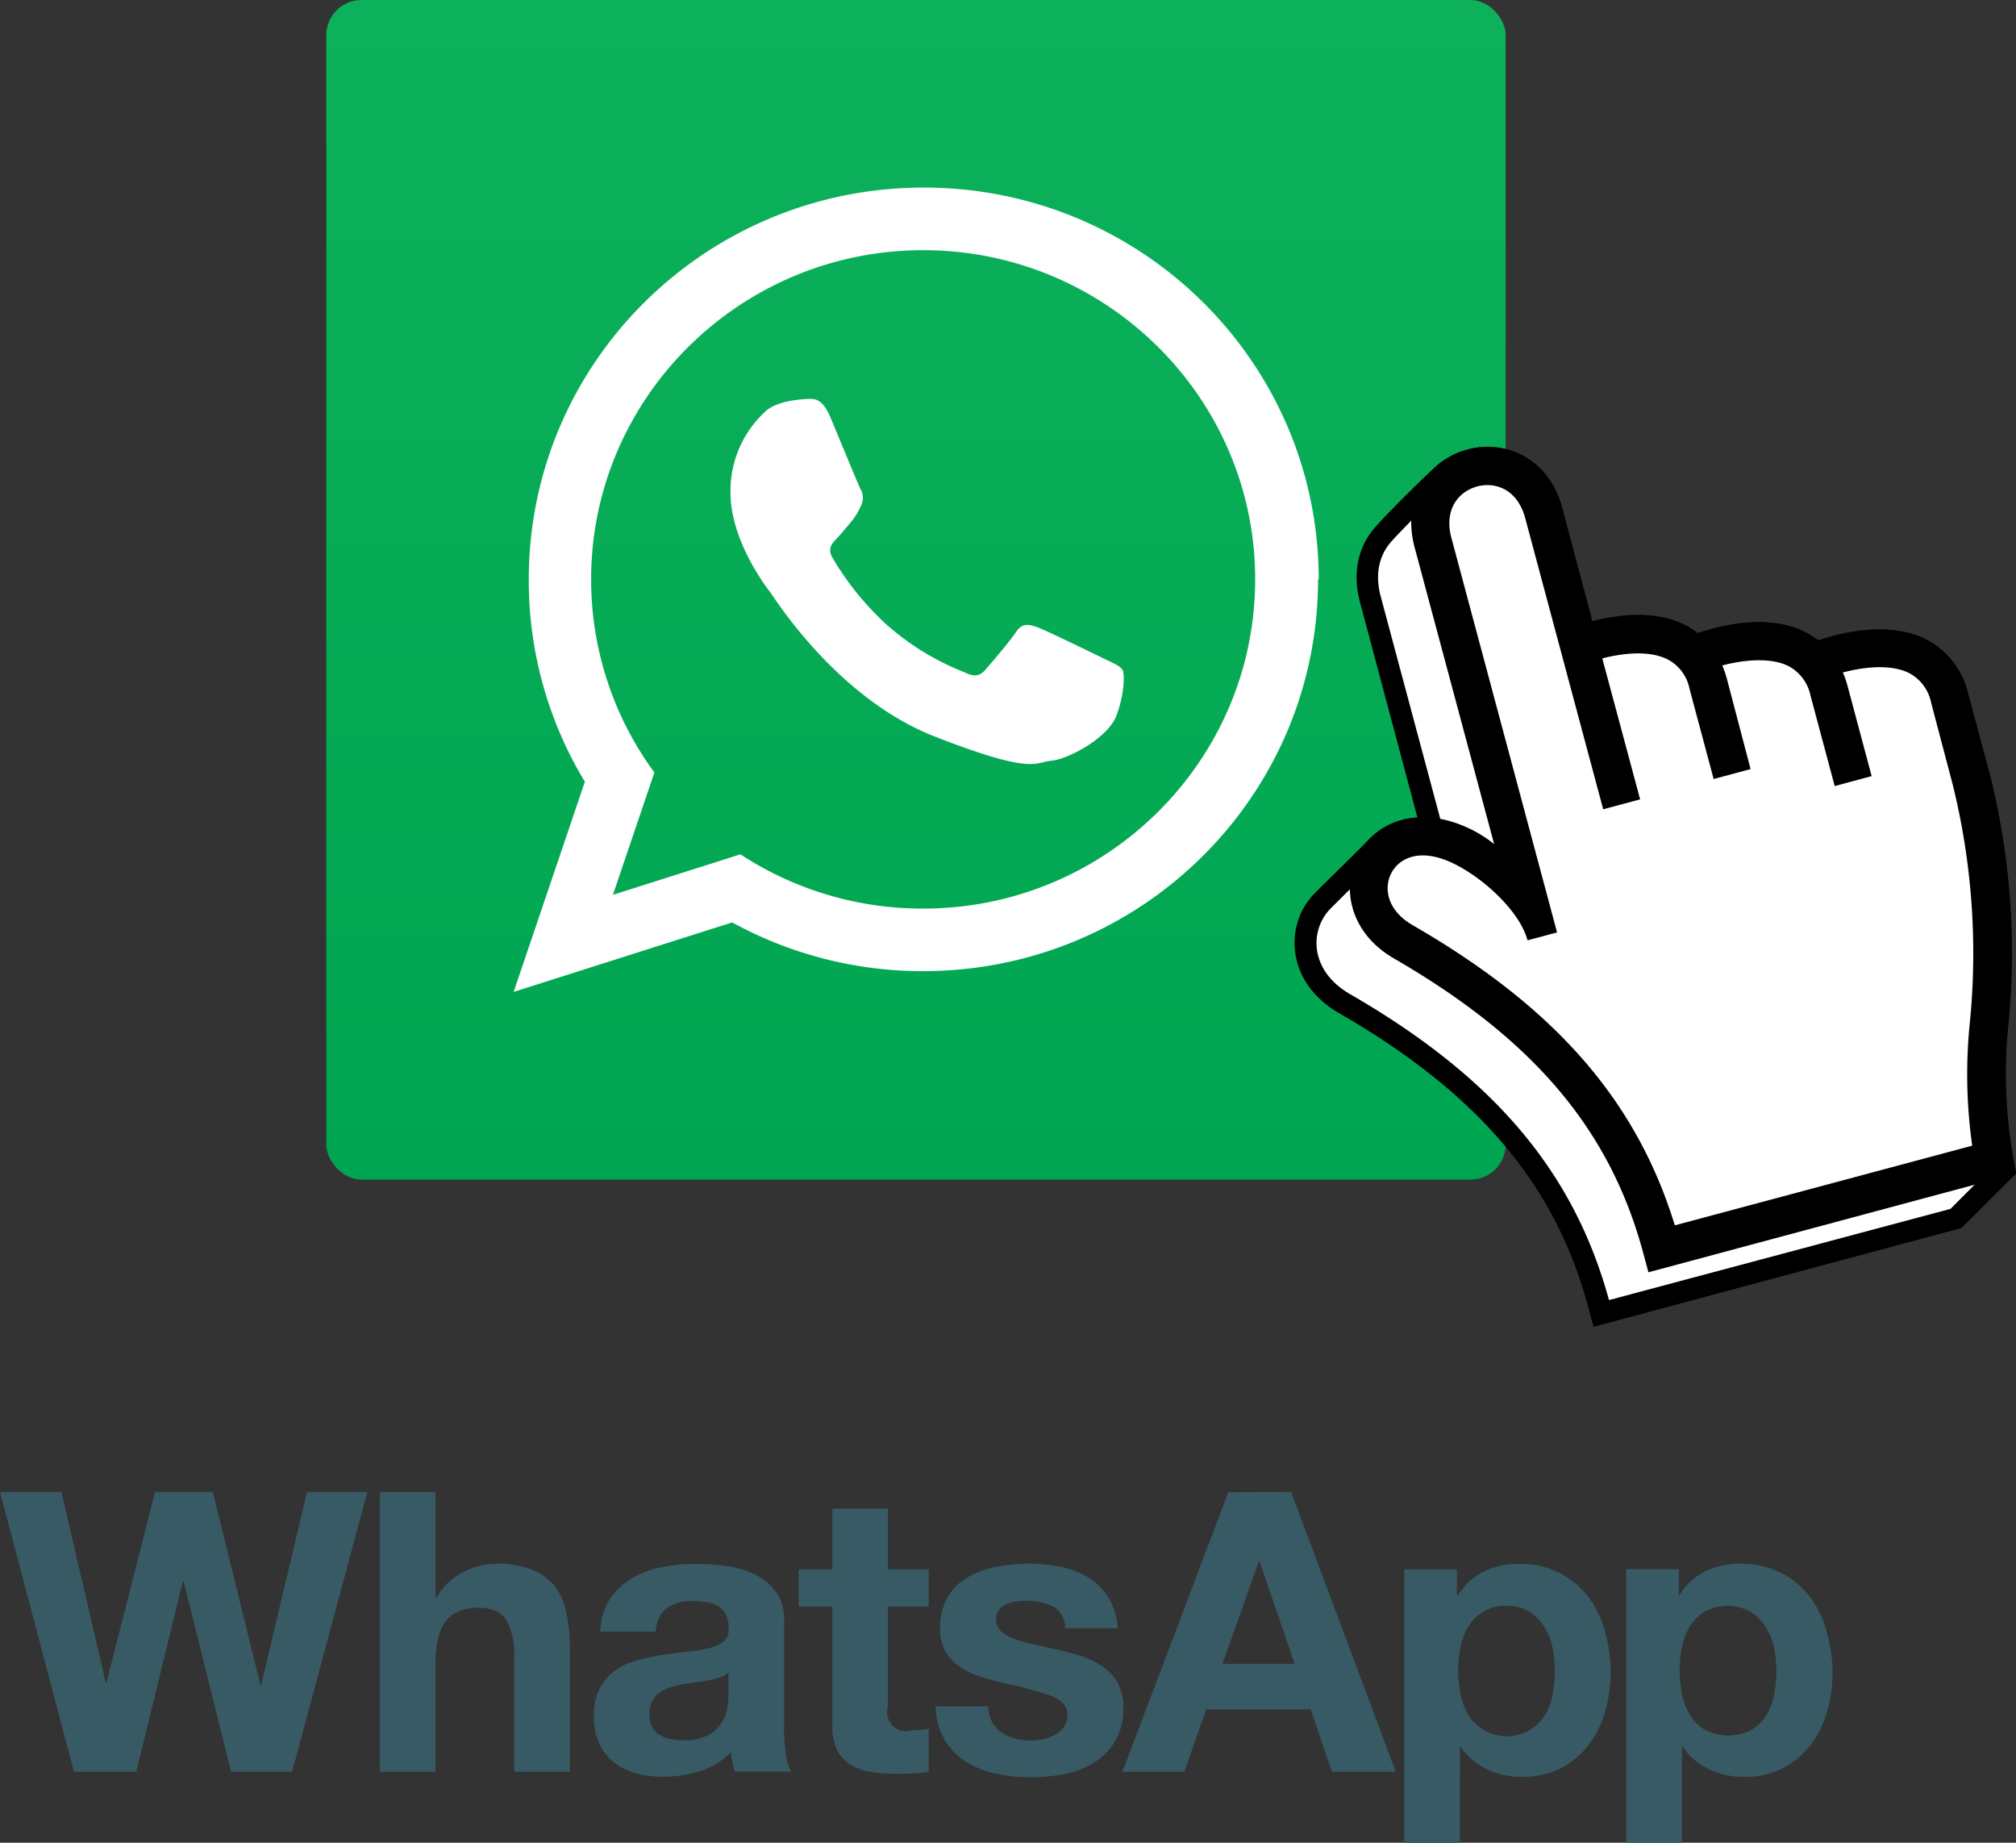 <svg xmlns="http://www.w3.org/2000/svg" xmlns:xlink="http://www.w3.org/1999/xlink" id="Layer_1" data-name="Layer 1" viewBox="0 0 306.26 279.88"><rect x="0" y="0" width="306.26" height="279.88" fill="#333333" stroke="none"/><defs><style>.cls-1{fill:#375a65;}.cls-2{fill:url(#linear-gradient);}.cls-3,.cls-4{fill:#fff;}.cls-3{fill-rule:evenodd;}</style><linearGradient id="linear-gradient" x1="139.16" y1="179.16" x2="139.16" gradientUnits="userSpaceOnUse"><stop offset="0" stop-color="#00a551"></stop><stop offset="1" stop-color="#0db15b"></stop></linearGradient></defs><g id="WA_Logotype" data-name="WA Logotype"><path class="cls-1" d="M52.35,271.89h-.12L45,242.61H36.22l-7.37,28.93h-.12L22,242.61H12.67L23.91,285.1h9.46l7.08-28.92h.12l7.2,28.92h9.28l11.42-42.49H59.31ZM97,257a8.16,8.16,0,0,0-3.42-2.56A14.24,14.24,0,0,0,88,253.5a11,11,0,0,0-4.88,1.23A9.76,9.76,0,0,0,79,258.62h-.18v-16H70.37V285.1h8.45V269c0-3.13.52-5.39,1.55-6.75s2.7-2.06,5-2.06q3,0,4.22,1.88a10.71,10.71,0,0,1,1.19,5.68V285.1h8.45V266.18a24.68,24.68,0,0,0-.51-5.21A10,10,0,0,0,97,257Zm34.8,21.27v-16a7.35,7.35,0,0,0-1.25-4.49,8.58,8.58,0,0,0-3.21-2.65,14.59,14.59,0,0,0-4.35-1.28,34,34,0,0,0-4.69-.33,25.62,25.62,0,0,0-5.09.51,14.4,14.4,0,0,0-4.55,1.7,10,10,0,0,0-3.33,3.15,9.77,9.77,0,0,0-1.49,4.94h8.45a4.75,4.75,0,0,1,1.67-3.57,6.43,6.43,0,0,1,3.92-1.07,14,14,0,0,1,2.11.15,4.92,4.92,0,0,1,1.73.59,3.41,3.41,0,0,1,1.19,1.25,4.59,4.59,0,0,1,.44,2.17,2.31,2.31,0,0,1-.77,2,5.86,5.86,0,0,1-2.26,1,21.09,21.09,0,0,1-3.27.53c-1.23.12-2.48.29-3.75.48a35.34,35.34,0,0,0-3.78.81,10.55,10.55,0,0,0-3.33,1.51,7.74,7.74,0,0,0-2.38,2.71,8.91,8.91,0,0,0-.92,4.31,9.75,9.75,0,0,0,.8,4.11,7.73,7.73,0,0,0,2.23,2.86,9.39,9.39,0,0,0,3.33,1.66,15,15,0,0,0,4.11.54,19.26,19.26,0,0,0,5.59-.83,11,11,0,0,0,4.76-2.92,12.63,12.63,0,0,0,.21,1.52,14,14,0,0,0,.38,1.45h8.57a7.23,7.23,0,0,1-.83-2.85A31.81,31.81,0,0,1,131.77,278.26Zm-8.45-5.06a14.12,14.12,0,0,1-.15,1.91,6.14,6.14,0,0,1-.8,2.35,5.51,5.51,0,0,1-2,2,7.41,7.41,0,0,1-3.87.84,10.51,10.51,0,0,1-2-.18,4.76,4.76,0,0,1-1.67-.63,3.17,3.17,0,0,1-1.13-1.22,4,4,0,0,1-.42-1.9,4.26,4.26,0,0,1,.42-2,3.78,3.78,0,0,1,1.11-1.27,5.47,5.47,0,0,1,1.6-.81,14.79,14.79,0,0,1,1.88-.48c.67-.11,1.34-.21,2-.29s1.33-.18,1.94-.3a13,13,0,0,0,1.72-.45,3.76,3.76,0,0,0,1.34-.74Zm24.22-28.09h-8.45v9.23H134V260h5.12v18.15a7.92,7.92,0,0,0,.77,3.75,5.52,5.52,0,0,0,2.11,2.2,8.81,8.81,0,0,0,3.1,1.05,25.86,25.86,0,0,0,3.72.26c.83,0,1.68,0,2.56-.06a16.64,16.64,0,0,0,2.38-.24v-6.54a11.94,11.94,0,0,1-1.26.18c-.43,0-.89.06-1.36.06a2.86,2.86,0,0,1-3.57-3.57V260h6.19v-5.65h-6.19Zm34.92,26.52a7.57,7.57,0,0,0-2.2-2.44,11.88,11.88,0,0,0-3.12-1.58c-1.18-.39-2.38-.73-3.61-1s-2.35-.54-3.5-.78A27.08,27.08,0,0,1,167,265a6.45,6.45,0,0,1-2.17-1.16A2.3,2.3,0,0,1,164,262a2.25,2.25,0,0,1,.47-1.52,3.32,3.32,0,0,1,1.16-.87,5.46,5.46,0,0,1,1.52-.38,14.38,14.38,0,0,1,1.55-.09,8.53,8.53,0,0,1,3.93.86,3.73,3.73,0,0,1,1.84,3.3h8a10.08,10.08,0,0,0-1.46-4.73,9.63,9.63,0,0,0-3.06-3,13,13,0,0,0-4.2-1.61,24.83,24.83,0,0,0-4.84-.48A27,27,0,0,0,164,254a13.36,13.36,0,0,0-4.29,1.55,8.46,8.46,0,0,0-3.06,3,9.21,9.21,0,0,0-1.16,4.88,6.68,6.68,0,0,0,.83,3.43,7.38,7.38,0,0,0,2.2,2.32,12.39,12.39,0,0,0,3.13,1.48c1.17.38,2.37.71,3.59,1a50.72,50.72,0,0,1,7.06,1.9c1.68.64,2.53,1.59,2.53,2.86a3.11,3.11,0,0,1-.54,1.87,3.92,3.92,0,0,1-1.34,1.19,6.41,6.41,0,0,1-1.78.66,9,9,0,0,1-1.88.21,9.64,9.64,0,0,1-2.41-.3,6.39,6.39,0,0,1-2.05-.92,5,5,0,0,1-1.46-1.61,4.7,4.7,0,0,1-.56-2.35h-8a10.51,10.51,0,0,0,1.4,5.15,10.24,10.24,0,0,0,3.28,3.3,13.61,13.61,0,0,0,4.55,1.78,25.22,25.22,0,0,0,5.23.54,26.84,26.84,0,0,0,5.15-.5,13.21,13.21,0,0,0,4.49-1.76,9.29,9.29,0,0,0,4.4-8.39A7.21,7.21,0,0,0,182.46,271.63Zm16.78-29L183.18,285.1h9.4l3.33-9.46h15.88L215,285.1h9.7l-15.88-42.49Zm-.89,26.07,5.53-15.59H204l5.35,15.59Zm55.56-10.18a12.9,12.9,0,0,0-4.34-3.63,13.38,13.38,0,0,0-6.25-1.37,12,12,0,0,0-5.23,1.14,9.26,9.26,0,0,0-3.93,3.62H234v-3.92h-8v41.54h8.45V281.3h.11a10.11,10.11,0,0,0,4,3.42,12,12,0,0,0,5.27,1.16,12.76,12.76,0,0,0,5.92-1.31,12.5,12.5,0,0,0,4.22-3.51,15.23,15.23,0,0,0,2.53-5.06,21,21,0,0,0,.84-5.95,23.22,23.22,0,0,0-.84-6.28A15.49,15.49,0,0,0,253.91,258.5Zm-5.41,14.94a9.18,9.18,0,0,1-1.22,3.13,6.8,6.8,0,0,1-2.26,2.17,6.89,6.89,0,0,1-9.22-2.17,9.42,9.42,0,0,1-1.25-3.13,17,17,0,0,1-.39-3.63,18.62,18.62,0,0,1,.36-3.69,9.17,9.17,0,0,1,1.22-3.15,6.88,6.88,0,0,1,2.26-2.23,6.46,6.46,0,0,1,3.48-.87,6.37,6.37,0,0,1,3.42.87,7,7,0,0,1,2.29,2.26,9.78,9.78,0,0,1,1.28,3.18,17,17,0,0,1,.38,3.63A18.31,18.31,0,0,1,248.5,273.44Zm41.64-9.67a15.14,15.14,0,0,0-2.56-5.27,12.8,12.8,0,0,0-4.34-3.63A13.32,13.32,0,0,0,277,253.5a12,12,0,0,0-5.23,1.14,9.26,9.26,0,0,0-3.93,3.62h-.12v-3.92h-8v41.54h8.45V281.3h.12a10,10,0,0,0,4,3.42,12,12,0,0,0,5.26,1.16,12.76,12.76,0,0,0,5.92-1.31,12.32,12.32,0,0,0,4.22-3.51,14.86,14.86,0,0,0,2.53-5.06,21,21,0,0,0,.84-5.95A23.22,23.22,0,0,0,290.14,263.77Zm-8,9.67a9,9,0,0,1-1.21,3.13,6.83,6.83,0,0,1-2.27,2.17,7.65,7.65,0,0,1-6.93,0,6.71,6.71,0,0,1-2.29-2.17,9.42,9.42,0,0,1-1.25-3.13,17,17,0,0,1-.39-3.63,18.62,18.62,0,0,1,.36-3.69,9.37,9.37,0,0,1,1.22-3.15,6.82,6.82,0,0,1,2.27-2.23,7.26,7.26,0,0,1,6.89,0,7,7,0,0,1,2.29,2.26,9.8,9.8,0,0,1,1.29,3.18,17.68,17.68,0,0,1,.38,3.63A18.32,18.32,0,0,1,282.17,273.44Z" transform="translate(-12.67 -16)"></path></g><rect class="cls-2" x="49.57" width="179.16" height="179.16" rx="5.33"></rect><path class="cls-3" d="M212.9,104c0,32.86-26.84,59.5-60,59.5a60.08,60.08,0,0,1-29-7.4l-33.2,10.55,10.82-31.92A58.91,58.91,0,0,1,93,104c0-32.87,26.85-59.51,60-59.51s60,26.64,60,59.51Zm-60-50c-27.81,0-50.43,22.44-50.43,50a49.48,49.48,0,0,0,9.61,29.33l-6.3,18.58,19.37-6.15A50.45,50.45,0,0,0,152.94,154c27.79,0,50.41-22.44,50.41-50s-22.62-50-50.41-50Zm30.28,63.74c-.37-.62-1.35-1-2.82-1.71s-8.7-4.26-10.05-4.74-2.33-.73-3.3.72-3.8,4.75-4.66,5.73-1.71,1.09-3.18.36a39.77,39.77,0,0,1-11.83-7.24,44.18,44.18,0,0,1-8.18-10.1c-.85-1.45-.08-2.24.65-3s1.47-1.7,2.2-2.55a10,10,0,0,0,1.47-2.44,2.65,2.65,0,0,0-.12-2.55c-.37-.74-3.31-7.91-4.54-10.83s-2.44-2.81-3.3-2.81a21.6,21.6,0,0,0-2.45.25s-2.94.37-4.29,1.82a16.34,16.34,0,0,0-5.14,12.17c0,7.17,5.26,14.12,6,15.08s10.17,16.19,25.11,22,15,3.89,17.64,3.64,8.7-3.53,9.92-6.93,1.23-6.33.87-6.93Zm0,0" transform="translate(-12.67 -16)"></path><path d="M318.93,194.26l-.51-2.66a72.55,72.55,0,0,1-.71-19.8,111.33,111.33,0,0,0-2.81-38.21l-3.31-12.32a12.32,12.32,0,0,0-6.37-8.17c-6-3-13.87-.68-16.32.17a13.34,13.34,0,0,0-2-1.28c-6-3-13.88-.67-16.33.19a10.16,10.16,0,0,0-2-1.28c-4.68-2.34-10.49-1.45-14-.53L250,93.2c-2.1-7.83-8.83-10.42-14.41-8.92a11.82,11.82,0,0,0-4.68,2.47c-1.68,1.46-8,7.71-9.52,9.55-2.26,2.68-3.36,6.55-2.11,11.19L228,140.17a11.05,11.05,0,0,0-7.73,3.69c-.53.59-6.56,6.48-8,7.94a11,11,0,0,0-1.66,2.28c-2.57,4.8-1.51,11.76,5.47,15.79C237.29,182.1,249,195.93,254,214.72l.76,2.8,55.88-15Z" transform="translate(-12.67 -16)"></path><path class="cls-4" d="M257.1,213.46c-5.34-19.5-17.48-33.84-39.32-46.46-5.4-3.11-6-8.07-4.2-11.35a7,7,0,0,1,1.12-1.55c.67-.69,2.54-2.53,4.19-4.17,2.52-2.48,3.58-3.54,3.89-3.88a7.84,7.84,0,0,1,5.45-2.58l4-.26-9.8-36.58c-1.09-4.07.19-6.7,1.45-8.2s7.49-7.72,9.16-9.17a8.41,8.41,0,0,1,3.36-1.79,8.56,8.56,0,0,1,2.2-.28c4,0,7,2.57,8.15,6.86l5.46,20.35,3.18-.83a24.58,24.58,0,0,1,6.12-.85,12.55,12.55,0,0,1,5.56,1.14,8.2,8.2,0,0,1,1.43.92L270,115.9l1.7-.6a26.88,26.88,0,0,1,8.21-1.48,12.52,12.52,0,0,1,5.56,1.14,8,8,0,0,1,1.43.92l1.43,1.12,1.7-.6a26.75,26.75,0,0,1,8.21-1.48,12.38,12.38,0,0,1,5.56,1.15,9,9,0,0,1,4.65,6.06l3.3,12.31a107.88,107.88,0,0,1,2.72,37,76.41,76.41,0,0,0,.75,20.86l.16.89-6.4,6.42Z" transform="translate(-12.67 -16)"></path><path class="cls-4" d="M289.21,116.25l-.8.58c-4.44-5.33-14.94-2.65-18.69-1.47-4.88-5-14.35-2.34-17.18-1.38-1.91-7.18-3.89-14.56-5.36-20-3.26-12.16-20.08-7.65-16.82,4.5,3.95,14.77,14.85,55.44,14.85,55.44-1.4-5.23-5-6.63-10.3-9.26-12.93-6.43-19.74,8.27-9,14.45,23.85,13.76,34.47,28.82,39.24,46.6l50.46-13.53a75.87,75.87,0,0,1-.73-20.68,109,109,0,0,0-2.73-37.11L308.79,122C305.48,109.68,289.21,116.25,289.21,116.25Z" transform="translate(-12.67 -16)"></path><path d="M305.22,113.1c-6-3-13.87-.68-16.32.17a13.34,13.34,0,0,0-2-1.28c-6-3-13.88-.67-16.33.19a10.16,10.16,0,0,0-2-1.28c-4.68-2.34-10.49-1.45-14-.53L250,93.2c-2.1-7.83-8.83-10.42-14.41-8.92s-10.12,7.1-8,14.92l12.06,45a20.07,20.07,0,0,0-3.39-2.18c-8.28-4.1-14.75-.92-17.27,3.77s-1.52,11.77,5.47,15.8c21.15,12.23,32.84,26,37.87,44.83l.76,2.82,55.89-15-.51-2.66a72.55,72.55,0,0,1-.71-19.8,111.33,111.33,0,0,0-2.81-38.21l-3.31-12.32A12.32,12.32,0,0,0,305.22,113.1Zm4.08,22a106.69,106.69,0,0,1,2.64,36,77.16,77.16,0,0,0,.34,18.91l-45.18,12.1c-5.84-19-18.22-33.12-39.79-45.57-4-2.29-4.46-5.76-3.24-8s4.39-3.87,9.55-1.32c4.62,2.3,9.95,7.29,11.11,11.6l4.48-1.2L233.16,97.7c-1.17-4.36,1.12-7.06,3.91-7.81s6.13.44,7.3,4.8l11.85,44.23,5.61-1.51L256.08,116c2.86-.74,7-1.31,9.91.14a6.45,6.45,0,0,1,3.34,4.46L273,134.32l5.61-1.51L275,119.07a15.25,15.25,0,0,0-.69-2c2.85-.75,7.13-1.36,10.06.1a6.55,6.55,0,0,1,3.34,4.47l3.68,13.75,5.61-1.51-3.67-13.74a15.57,15.57,0,0,0-.7-2c2.84-.76,7.1-1.38,10.05.08a6.52,6.52,0,0,1,3.35,4.48Z" transform="translate(-12.67 -16)"></path></svg>